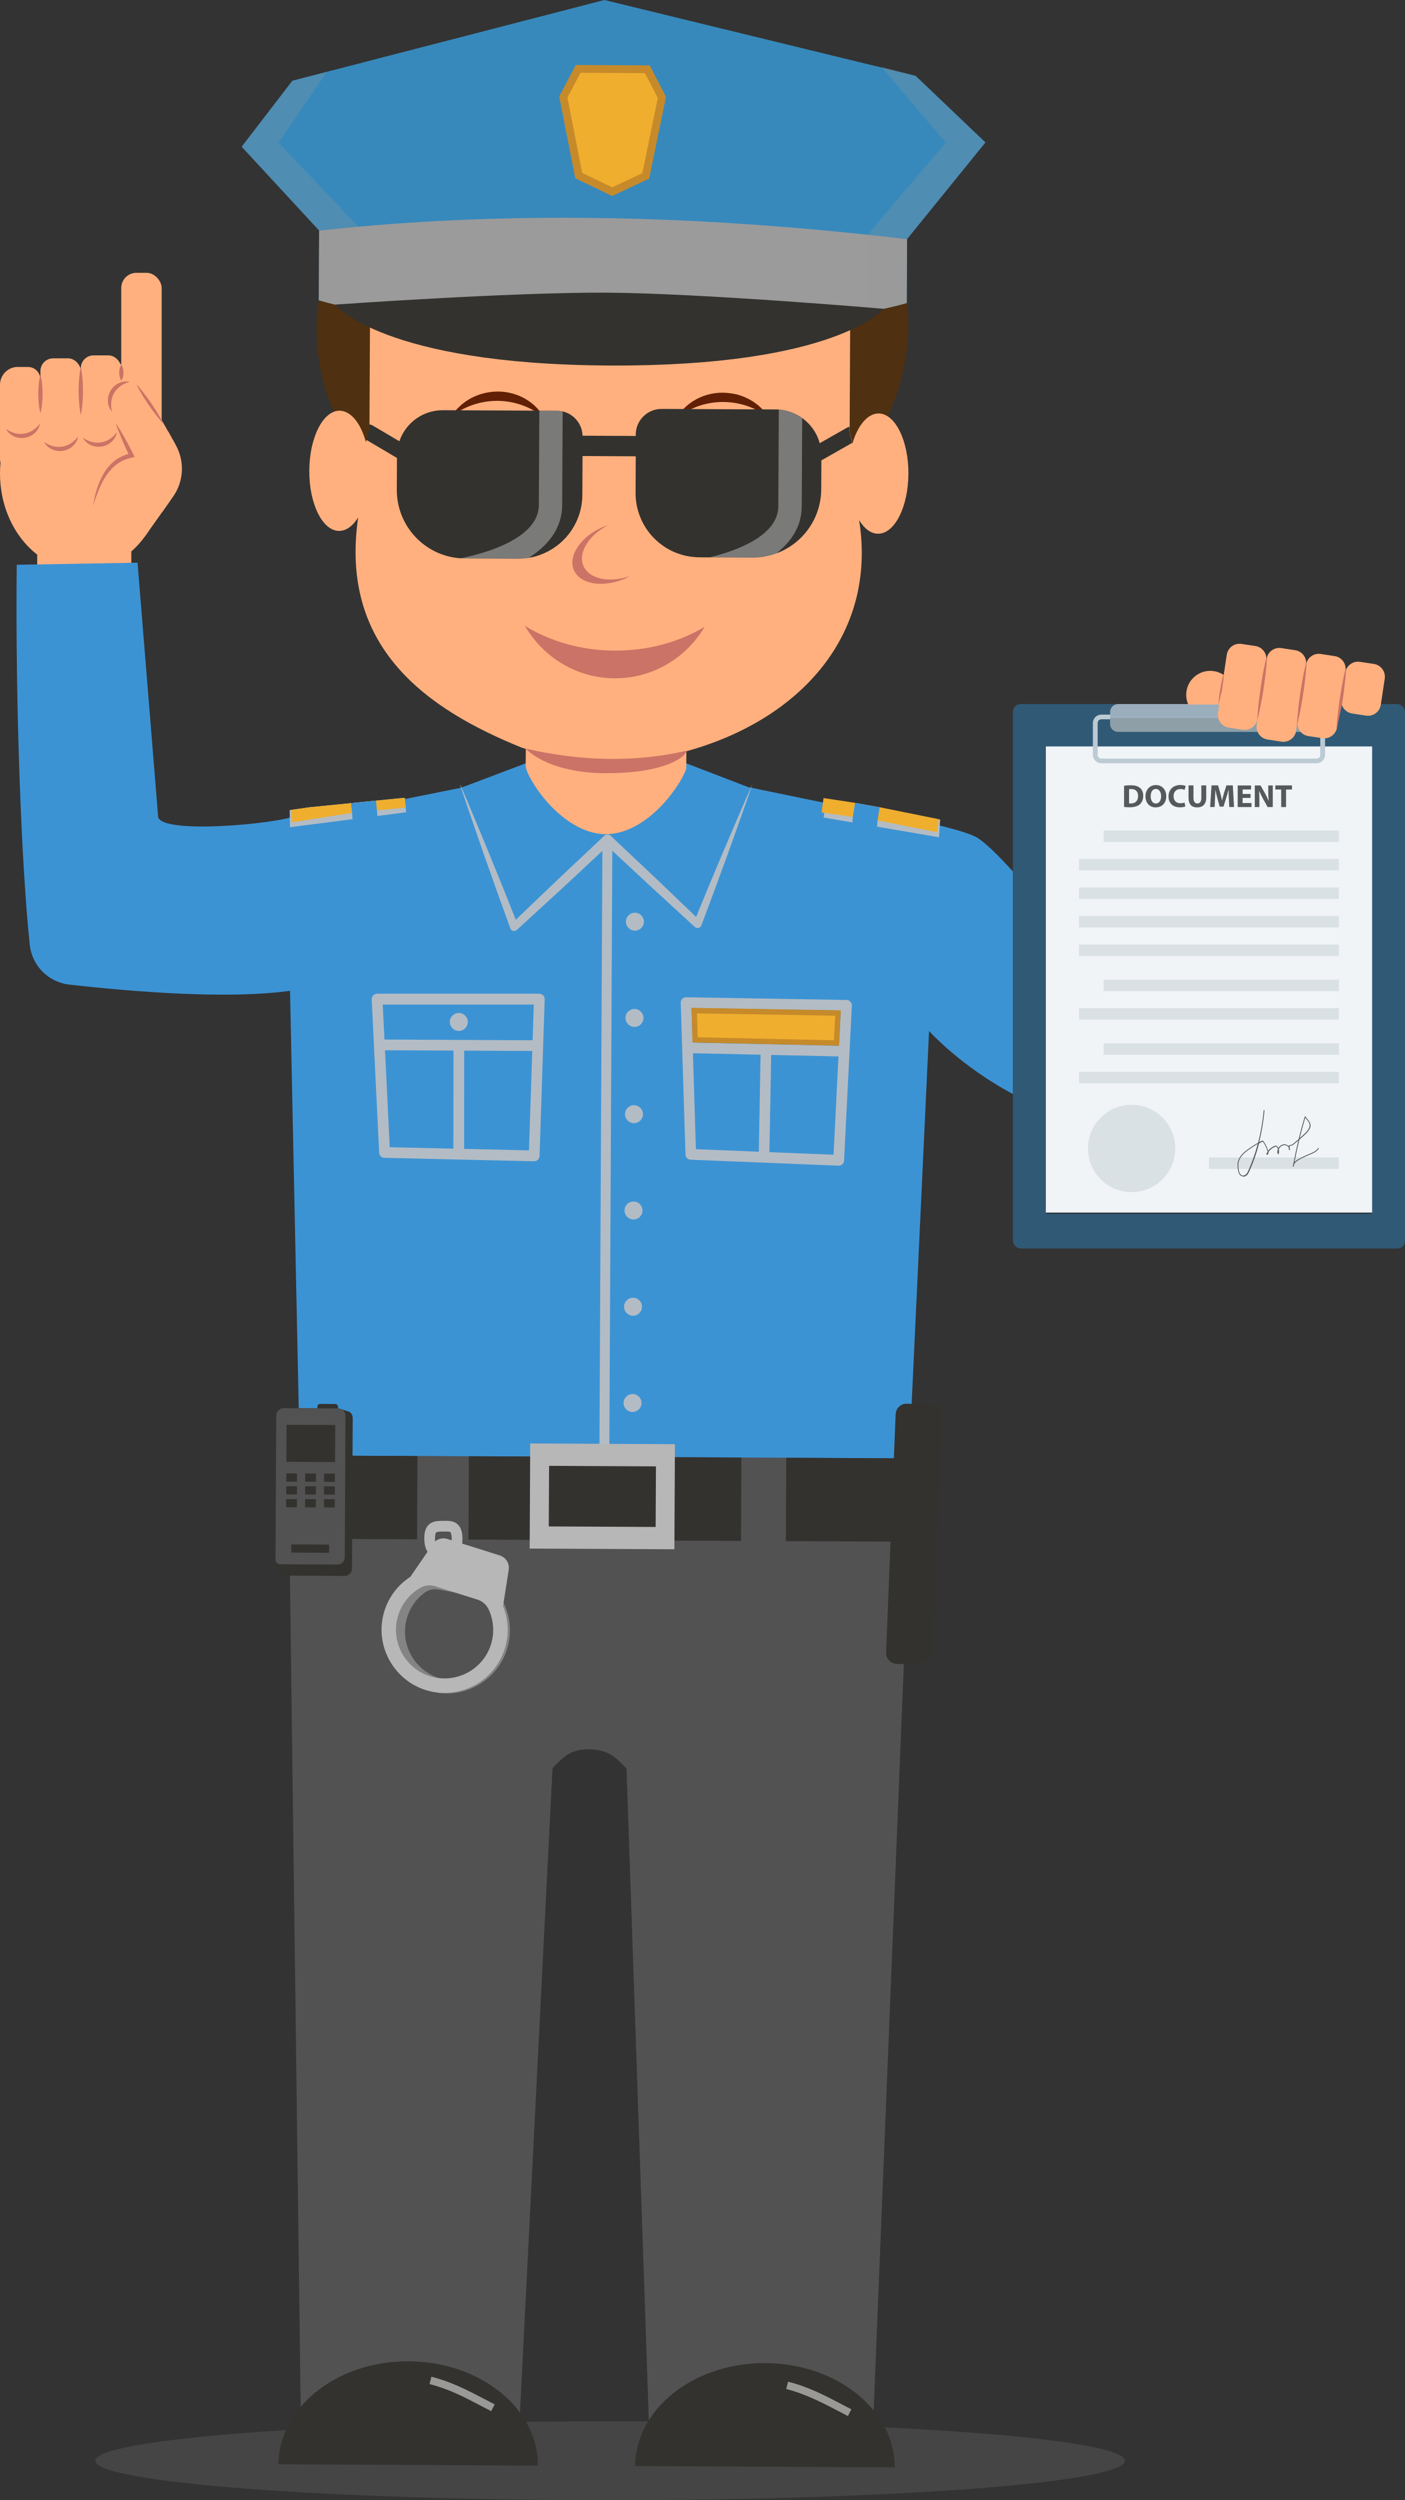 <?xml version="1.0" encoding="UTF-8"?>
<svg xmlns="http://www.w3.org/2000/svg" viewBox="0 0 262.02 466.01">
  <rect x="0" y="0" width="262.02" height="466.01" fill="#333333" stroke="none"/>
  <defs>
    <style>
      .cls-1, .cls-2, .cls-3, .cls-4, .cls-5, .cls-6, .cls-7, .cls-8, .cls-9, .cls-10, .cls-11, .cls-12, .cls-13, .cls-14, .cls-15, .cls-16, .cls-17, .cls-18, .cls-19, .cls-20, .cls-21, .cls-22, .cls-23, .cls-24, .cls-25, .cls-26, .cls-27, .cls-28, .cls-29 {
        stroke-width: 0px;
      }

      .cls-1, .cls-27 {
        fill: #b3bcc4;
      }

      .cls-2 {
        fill: #848484;
      }

      .cls-3 {
        fill: #3789bc;
      }

      .cls-4 {
        fill: #c68a2a;
      }

      .cls-5 {
        fill: #1e0f00;
      }

      .cls-5, .cls-9, .cls-30 {
        opacity: .5;
      }

      .cls-31 {
        isolation: isolate;
      }

      .cls-6 {
        fill: #3c93d4;
      }

      .cls-7 {
        fill: #565859;
      }

      .cls-8 {
        fill: #9baebd;
      }

      .cls-9, .cls-13 {
        fill: #fff;
      }

      .cls-10 {
        fill: #8e9fa8;
      }

      .cls-11 {
        fill: #efae2e;
      }

      .cls-12 {
        fill: #b7b7b7;
      }

      .cls-32 {
        opacity: .35;
      }

      .cls-14, .cls-15 {
        fill: #9b9b9b;
      }

      .cls-14, .cls-15, .cls-30, .cls-27, .cls-33 {
        mix-blend-mode: multiply;
      }

      .cls-14, .cls-21 {
        opacity: .25;
      }

      .cls-16 {
        fill: #f0f4f7;
      }

      .cls-17 {
        fill: #305975;
      }

      .cls-18 {
        fill: #4f3011;
      }

      .cls-19 {
        fill: #ffb07e;
      }

      .cls-20 {
        fill: #cb7366;
      }

      .cls-21 {
        fill: #7f7f7f;
      }

      .cls-34 {
        fill: none;
        stroke: #b7b7b7;
        stroke-miterlimit: 10;
        stroke-width: 2px;
      }

      .cls-22 {
        fill: #bccad3;
      }

      .cls-23 {
        fill: #612005;
      }

      .cls-24 {
        fill: #dae1e5;
      }

      .cls-25 {
        fill: #525252;
      }

      .cls-26 {
        fill: #6b1e0f;
      }

      .cls-28 {
        fill: #33322f;
      }

      .cls-29 {
        fill: #5b5b5b;
      }
    </style>
  </defs>
  <g class="cls-31">
    <g id="Calque_2" data-name="Calque 2">
      <g id="Layer_1" data-name="Layer 1">
        <g>
          <path class="cls-21" d="m209.78,458.66c0,4.06-42.98,7.35-96,7.35s-96-3.29-96-7.35,42.98-7.35,96-7.35,96,3.29,96,7.35Z"/>
          <g>
            <g>
              <ellipse class="cls-19" cx="15.35" cy="88.26" rx="15.35" ry="18.07"/>
              <path class="cls-19" d="m3.33,68.4h1.88c1.28,0,2.32,1.04,2.32,2.32v14.86c0,1.28-1.04,2.32-2.32,2.32h-2.89c-1.28,0-2.32-1.04-2.32-2.32v-13.86c0-1.84,1.49-3.33,3.33-3.33Z"/>
              <rect class="cls-19" x="7.54" y="66.79" width="7.54" height="21.28" rx="2.38" ry="2.38"/>
              <rect class="cls-19" x="15.07" y="66.24" width="7.54" height="21.28" rx="2.38" ry="2.38"/>
              <rect class="cls-19" x="22.61" y="50.85" width="7.54" height="34.97" rx="2.83" ry="2.83"/>
              <path class="cls-19" d="m32.75,82.9c1.73,3.06,1.54,6.83-.49,9.7l-2.04,2.88-3.03,4.27c-1.26,1.66-5.99,3.68-7.64,2.41-1.66-1.26-1.98-3.62-.71-5.28l7.2-9.45,5.33-7,1.39,2.46Z"/>
              <path class="cls-20" d="m15.07,68.42s.03.14.08.38c.03.24.11.59.15,1.01.04.42.1.91.13,1.43.03.52.04,1.08.05,1.64,0,.56-.01,1.12-.05,1.64-.02.52-.09,1.01-.13,1.43-.04.42-.11.77-.15,1.01-.05.24-.08.38-.08.38,0,0-.03-.14-.08-.38-.03-.24-.11-.59-.15-1.01-.03-.42-.1-.91-.13-1.43-.03-.52-.04-1.08-.05-1.64,0-.56.01-1.12.05-1.64.03-.52.09-1.01.13-1.43.04-.42.11-.77.15-1.01.05-.24.08-.38.08-.38Z"/>
              <path class="cls-20" d="m22.61,68.42s.02.14.06.38c.02.24.08.59.11,1.01.03.42.08.91.1,1.43.03.52.03,1.08.04,1.64,0,.56-.01,1.12-.04,1.64-.02.52-.07,1.01-.1,1.43-.03.42-.09.77-.11,1.01-.04.24-.06.38-.06.38,0,0-.02-.14-.06-.38-.02-.24-.08-.59-.11-1.01-.03-.42-.08-.91-.1-1.43-.03-.52-.03-1.08-.04-1.64,0-.56.01-1.12.04-1.64.02-.52.07-1.01.1-1.43.03-.42.09-.77.11-1.01.04-.24.06-.38.06-.38Z"/>
              <path class="cls-20" d="m7.54,69.85s.04.11.08.31c.03.2.11.48.15.81.1.67.17,1.57.17,2.46,0,.89-.07,1.79-.17,2.46-.04.34-.12.62-.15.81-.04.2-.08.31-.08.31,0,0-.04-.11-.08-.31-.03-.2-.11-.48-.15-.81-.1-.67-.17-1.57-.17-2.46,0-.89.07-1.79.17-2.46.05-.34.12-.62.15-.81.04-.2.08-.31.08-.31Z"/>
              <path class="cls-19" d="m31.11,94.21l-.9,1.27-4.18-8.04-7.32-14.07c-.96-1.85-.25-4.12,1.6-5.08.56-.29,1.16-.43,1.75-.43,1.36,0,2.66.74,3.34,2.03l5.97,10.56.41.73c2.32,4.11,2.06,9.19-.67,13.04Z"/>
              <path class="cls-20" d="m20.85,76.7s-.08-.1-.21-.27c-.11-.18-.29-.47-.39-.84-.12-.37-.17-.83-.11-1.33.03-.24.07-.5.16-.75.08-.25.19-.49.33-.72.14-.23.3-.44.49-.63.17-.2.38-.35.59-.49.41-.28.85-.44,1.23-.51.77-.14,1.26.02,1.26.02,0,0-.12.03-.32.09-.2.05-.48.17-.79.32-.63.3-1.32.86-1.76,1.61-.46.74-.63,1.62-.61,2.31.01.34.03.64.08.84.05.21.07.33.07.33Z"/>
              <path class="cls-20" d="m7.47,78.9s-.02.12-.07.33c-.07.2-.17.52-.38.84-.2.33-.52.67-.93.95-.2.14-.43.27-.67.36-.24.1-.5.17-.76.22-.26.04-.53.06-.79.04-.26,0-.52-.06-.76-.12-.48-.13-.89-.35-1.19-.6-.61-.49-.8-.97-.8-.97,0,0,.1.07.28.19.17.12.44.25.76.39.64.28,1.52.44,2.37.29.86-.13,1.64-.58,2.15-1.04.25-.23.46-.44.59-.61.13-.17.21-.27.21-.27Z"/>
              <path class="cls-20" d="m14.58,81.32s-.02.12-.07.33c-.06.2-.17.52-.38.84-.2.33-.52.67-.93.95-.2.14-.43.27-.67.36-.24.1-.5.17-.76.22-.26.04-.53.06-.79.04-.26,0-.52-.06-.76-.12-.48-.13-.89-.35-1.19-.6-.61-.49-.8-.97-.8-.97,0,0,.1.07.28.19.17.12.44.25.76.39.64.28,1.52.44,2.37.29.86-.13,1.64-.58,2.15-1.04.25-.23.46-.44.59-.61.13-.17.21-.27.21-.27Z"/>
              <path class="cls-20" d="m21.81,80.53s-.02.12-.07.33c-.07.2-.17.52-.38.84-.2.33-.52.67-.93.95-.2.14-.43.27-.67.36-.24.1-.5.17-.76.22-.26.04-.53.06-.79.04-.26,0-.52-.06-.76-.12-.48-.13-.89-.35-1.19-.6-.61-.49-.8-.97-.8-.97,0,0,.1.07.28.19.17.12.44.25.76.39.64.28,1.52.44,2.37.29.86-.13,1.64-.58,2.15-1.04.25-.23.46-.44.59-.61.13-.17.21-.27.21-.27Z"/>
              <path class="cls-20" d="m21.55,78.82c.65.94,1.22,1.92,1.77,2.91.56.98,1.07,1.99,1.58,3l.22.44-.5.12-.73.18-.7.25c-.45.2-.89.44-1.29.73-.4.29-.79.62-1.12.99-.35.37-.66.77-.95,1.19-.58.85-1.04,1.78-1.43,2.75-.42.96-.74,1.96-1.06,2.96.33-2.08.88-4.16,1.97-6.04.27-.47.58-.92.94-1.33.35-.42.76-.8,1.2-1.14.21-.18.46-.31.69-.46.24-.14.49-.25.74-.38.26-.11.52-.19.78-.29l.8-.21-.28.57c-.49-1.02-.98-2.04-1.41-3.08-.44-1.04-.87-2.09-1.22-3.18Z"/>
              <path class="cls-20" d="m25.43,71.63s.1.1.26.28c.16.19.4.44.66.77.26.33.57.71.88,1.13.32.42.63.88.96,1.33.31.46.62.93.9,1.37.28.44.52.87.73,1.23.22.36.37.68.48.89.11.22.17.35.17.35,0,0-.1-.1-.26-.28-.16-.19-.4-.44-.66-.77-.26-.33-.57-.71-.88-1.13-.32-.42-.63-.88-.95-1.33-.31-.46-.62-.93-.9-1.37-.28-.44-.52-.87-.73-1.23-.21-.36-.37-.68-.48-.89-.11-.22-.17-.35-.17-.35Z"/>
              <path class="cls-20" d="m22.63,67.95s.04.05.08.13c.03.08.11.2.15.34.1.28.17.66.17,1.04,0,.38-.07.75-.17,1.04-.04.14-.12.26-.15.34-.04.08-.08.13-.08.13,0,0-.04-.05-.08-.13-.03-.08-.11-.2-.15-.34-.1-.28-.17-.66-.17-1.04,0-.38.07-.75.17-1.04.05-.14.12-.26.15-.34.04-.08.08-.13.08-.13Z"/>
              <rect class="cls-19" x="6.94" y="99.71" width="17.55" height="20.96"/>
            </g>
            <path class="cls-6" d="m25.63,104.88l-22.51.39c-.28,26.04.88,56.29,2.43,70.83.41,3.9,3.48,6.98,7.38,7.42,12.14,1.37,29.57,2.75,41.16,1.16l1.85,88.77h57.06s1.87.01,1.87.01h.25s0,1.47,0,1.47l54.26.26,3.88-83.02s5.99,6.65,15.66,11.75v-41.46c-2.79-3.09-5.12-5.33-6.58-6.26-4.01-2.54-28.45-6.53-28.45-6.53l-14.3-2.95-.69-.26h-.02s-.01-.01-.01-.01h-.02s-14.11-5.42-14.11-5.42l-9.35.25h-14.72l-13.96,5.28h-.02s-.01.01-.01.01h-.02s-.68.26-.68.26l-14.12,2.84-16.45,2.07c0,1.43-24.8,4.07-25.91.6l-3.85-47.45Z"/>
            <path class="cls-19" d="m98.07,138.84l-.04,4c.28,2.3,6.52,12.28,14.66,12.65.08,0,.17,0,.25,0,.08,0,.17,0,.25,0,8.14-.29,14.16-9.92,14.8-12.25,0-1.04,0-2.57.02-3.59l-29.94-.81Z"/>
            <path class="cls-28" d="m95.69,448.14c-.46-.5-.95-.98-1.47-1.45-4.41-3.98-10.83-6.5-18-6.54-5.32-.03-10.23,1.32-14.24,3.62-1.16.67-2.25,1.42-3.25,2.24-4.19,3.45-6.78,8.14-6.8,13.32h2.78s42.83.23,42.83.23h2.78c.02-4.26-1.7-8.21-4.63-11.42Z"/>
            <path class="cls-28" d="m160.28,446.61c-.29-.25-.6-.5-.91-.74-4.32-3.31-10.17-5.36-16.63-5.39-7.15-.04-13.59,2.41-18.04,6.33-.29.25-.56.51-.83.77-3.37,3.3-5.4,7.5-5.42,12.08h2.78s42.83.22,42.83.22h2.78c.03-5.13-2.47-9.8-6.56-13.28Z"/>
            <path class="cls-9" d="m146.97,443.91l-.35,1.37c3.15.81,6.07,2.2,9.45,3.98.68.36,1.36.71,2.06,1.07l.64-1.26c-.69-.35-1.37-.7-2.04-1.06-2.93-1.54-5.96-3.12-9.76-4.09Z"/>
            <path class="cls-25" d="m162.93,449.28c-.78-.96-1.67-1.86-2.65-2.69-.3-.26-.6-.5-.91-.74-4.32-3.3-10.17-5.36-16.63-5.39-7.15-.04-13.59,2.41-18.03,6.33-.29.25-.56.51-.83.77-1.12,1.09-2.08,2.29-2.88,3.56l-4.16-121.48c-1.59-1.69-2.84-2.91-4.95-3.37-.59-.13-1.27-.2-2.03-.21-3.45-.02-4.74,1.36-6.81,3.5l-.04.59-6.04,119.54c-.4-.54-.82-1.07-1.28-1.58-.46-.5-.95-.99-1.47-1.45-4.41-3.97-10.83-6.5-18-6.54-5.32-.03-10.24,1.32-14.23,3.62-1.17.67-2.25,1.42-3.25,2.24-.98.81-1.88,1.69-2.67,2.63l-2.09-161.81.02-9.45-.03-6.08,115.59.55-.08,15.52-6.55,161.94Z"/>
            <path class="cls-9" d="m91.61,449.41l.64-1.26c-.69-.35-1.37-.7-2.04-1.06-2.93-1.53-5.96-3.12-9.76-4.09l-.35,1.37c3.64.93,6.46,2.41,9.45,3.98.68.36,1.36.71,2.06,1.07Z"/>
            <g>
              <path class="cls-18" d="m69.25,87.15c.16-.7.33-1.39.51-2.08l.12-25.1c-4.23-1.47-7.71-3.14-10.27-4.97-.36,1.95-.55,4.02-.56,6.22,0,1.12.04,2.24.13,3.34.5,6.07,2.44,11.82,5.54,17.02,1.95.18,3.63,2.38,4.52,5.58Z"/>
              <path class="cls-18" d="m168.74,54.27c-2.52,1.89-6.04,3.61-10.36,5.11l-.12,25.04c.23.83.43,1.67.62,2.52.92-3.28,2.64-5.53,4.63-5.7,3.29-5.39,5.32-11.4,5.77-17.76.06-.84.09-1.69.1-2.54.01-2.36-.2-4.58-.63-6.66Z"/>
              <g>
                <path class="cls-19" d="m128.01,140c-9.82,3.34-20.11,2.89-30.77-.67-17.44-7.07-33.98-18.48-30.45-42.87-.97,1.56-2.21,2.5-3.56,2.5-3.09-.02-5.58-5.04-5.55-11.23.03-6.19,2.57-11.2,5.66-11.18.47,0,.93.13,1.36.35,1.06.54,2,1.67,2.72,3.22.2.44.38.9.55,1.39.04.11.07.21.1.32h0c.06.2.12.39.18.59.04-.15.07-.28.1-.42,0,0,0-.01,0-.02.17-.7.35-1.41.55-2.11l.1-19.58c.36.13.73.27,1.09.39l88.1.25c.12-.04.24-.09.36-.14l-.1,19.8c.15.58.28,1.17.42,1.76.01.08.03.15.05.23,0,.04.01.09.03.14.02-.07.04-.13.06-.2.06-.19.12-.37.18-.55.21-.62.46-1.19.73-1.71.7-1.37,1.59-2.37,2.57-2.86.44-.22.9-.34,1.37-.33,3.09.02,5.58,5.05,5.55,11.24-.03,6.19-2.57,11.19-5.66,11.17-1.35,0-2.57-.96-3.53-2.53,3.37,21.19-10.78,37.15-32.21,43.08Z"/>
                <polygon class="cls-19" points="127.99 143.64 127.99 143.63 127.99 143.63 127.99 143.64"/>
              </g>
              <g>
                <path class="cls-23" d="m91.12,73.12c-3.03.49-5.53,2.22-6.99,4.54,1.76-1.38,3.91-2.37,6.31-2.76,4.13-.67,8.14.54,11.05,2.97-1.93-3.43-6.04-5.46-10.37-4.75Z"/>
                <path class="cls-23" d="m136.55,73.35c-4.32-.75-8.46,1.24-10.42,4.65,2.94-2.41,6.95-3.58,11.08-2.87,2.4.41,4.53,1.42,6.28,2.82-1.44-2.33-3.91-4.09-6.94-4.61Z"/>
                <g>
                  <path class="cls-26" d="m134.8,80.96c-3.59-.02-6.52,2.77-6.54,6.22-.02,3.45,2.88,6.27,6.47,6.28,3.59.02,6.52-2.77,6.54-6.22.02-3.45-2.88-6.27-6.48-6.29Z"/>
                  <path class="cls-13" d="m137.53,83.18c-1.02,0-1.86.79-1.86,1.77,0,.98.82,1.79,1.85,1.79,1.02,0,1.86-.79,1.86-1.77,0-.98-.82-1.79-1.84-1.79Z"/>
                </g>
                <g>
                  <path class="cls-26" d="m93.32,80.75c-3.59-.02-6.52,2.77-6.54,6.22-.02,3.45,2.88,6.27,6.48,6.28,3.59.02,6.52-2.77,6.54-6.22.02-3.45-2.88-6.27-6.48-6.28Z"/>
                  <path class="cls-13" d="m95.37,82.65c-1.02,0-1.86.79-1.86,1.77,0,.98.82,1.79,1.84,1.79,1.02,0,1.86-.79,1.86-1.77,0-.98-.82-1.79-1.85-1.79Z"/>
                </g>
                <path class="cls-20" d="m108.81,105.49c-1.06-2.46.97-5.71,4.56-7.6-.31.11-.62.2-.92.33-4.14,1.79-6.58,5.39-5.43,8.04,1.14,2.65,5.43,3.36,9.58,1.57.31-.13.59-.29.87-.45-3.84,1.32-7.6.56-8.66-1.9Z"/>
                <path class="cls-20" d="m97.89,116.65c3.37,5.82,9.59,9.74,16.72,9.78,7.13.04,13.38-3.82,16.81-9.61-4.69,2.82-10.5,4.48-16.79,4.45-6.28-.03-12.08-1.75-16.74-4.62Z"/>
              </g>
            </g>
            <path class="cls-20" d="m112.97,144.11c11.1.05,15-3.13,15.01-4.12,0-.01-.02-.03-.02-.04-9.56,2.19-19.67,1.94-29.9-.41,0,0,3.81,4.52,14.91,4.58Z"/>
            <path class="cls-28" d="m158.92,82.55l-5.74,3.26-.03,5.41c0,.68-.06,1.36-.17,2.01-.68,4.2-3.42,7.71-7.13,9.47-.36.17-.72.32-1.09.45-.78.29-1.59.5-2.43.63-.65.11-1.32.15-2.01.15l-9.89-.05c-.41,0-.81-.03-1.21-.08-.91-.08-1.78-.28-2.61-.57-.81-.27-1.58-.63-2.3-1.07-.61-.37-1.18-.79-1.72-1.27-.92-.8-1.71-1.74-2.34-2.79-.36-.59-.66-1.21-.91-1.86-.53-1.36-.82-2.84-.81-4.38l.03-6.81-9.92-.05-.04,7.25c-.02,4.85-2.93,9.01-7.08,10.85-.93.42-1.93.73-2.97.89,0,0,0,0,0,0-.64.1-1.29.15-1.96.15l-9.89-.05c-.28,0-.55-.01-.82-.03-6.67-.45-11.91-6.02-11.88-12.8l.03-5.9-5.72-3.38s0-.01,0-.02c.17-.7.35-1.41.55-2.11v-.73c.22,0,.44.07.64.19l4.98,2.94c1.14-3.38,4.34-5.8,8.1-5.79l21.28.1c.18,0,.36,0,.54.03.17.02.33.05.49.08,2.1.48,3.68,2.31,3.75,4.54l9.92.05v-.26c.01-2.65,2.18-4.79,4.83-4.78l21.28.1c.18,0,.36,0,.54.02.62.04,1.23.15,1.81.32.44.13.87.29,1.28.49.27.12.54.26.79.43.17.1.33.2.48.31.41.3.8.63,1.15.99.53.54,1,1.16,1.37,1.83.34.59.59,1.23.78,1.9l5.08-2.89c.15-.09.31-.14.48-.16v.99c.14.58.28,1.17.41,1.76.01.08.03.15.05.23Z"/>
            <g class="cls-32">
              <path class="cls-13" d="m104.93,76.69l-.09,17.46c-.02,4.48-2.78,7.64-6.26,9.84,0,0,0,0,0,0-.64.1-1.29.15-1.96.15l-9.89-.05c-.28,0-.55-.01-.82-.03,4.41-.89,14.55-3.64,14.58-9.94l.09-17.57,3.33.02c.18,0,.36,0,.54.03.17.02.33.05.49.08Z"/>
            </g>
            <g class="cls-32">
              <path class="cls-13" d="m149.6,77.92l-.08,16.45c-.02,3.81-2.02,6.66-4.75,8.78-.78.29-1.59.5-2.43.63-.65.11-1.32.15-2.01.15l-7.98-.04c4.88-1.2,12.78-3.98,12.8-9.54l.09-17.98c.62.04,1.23.15,1.81.32.44.13.87.29,1.28.49.27.12.54.26.79.43.17.1.33.2.48.31Z"/>
            </g>
            <g>
              <path class="cls-27" d="m175.33,152.75l-.21,3.31-21.52-3.68.36-2.57,21.11,2.99c.09-.1.17-.09.26-.06Z"/>
              <path class="cls-11" d="m175.08,152.69l-.34,2.43-11.08-2.21-2.12-.3-2.5-.35-.91-.13-4.92-.69.38-2.69,4.93.75.93.14,2.44.44,2.15.38,10.66,2.15s.14.02.38.08Z"/>
              <polygon class="cls-6" points="164.04 150.46 163.71 152.62 163.66 152.92 163.22 157.71 158.57 157.39 159.05 152.27 159.06 152.21 159.46 149.64 161.89 150.08 164.04 150.46"/>
            </g>
            <g>
              <polygon class="cls-27" points="75.74 151.4 70.38 152.09 65.75 152.69 54.08 154.18 54.02 151 54.27 150.96 57.72 150.47 57.81 150.46 65.46 149.7 70.11 149.23 75.48 148.7 75.65 150.52 75.74 151.4"/>
              <polygon class="cls-11" points="75.65 150.52 71.21 150.96 70.3 151.06 67.78 151.3 65.66 151.51 54.5 153.26 54.27 150.96 57.72 150.47 57.81 150.46 65.46 149.7 70.11 149.23 75.48 148.7 75.65 150.52"/>
              <polygon class="cls-6" points="70.78 157.42 66.13 157.54 65.75 152.69 65.66 151.51 65.63 151.21 65.46 149.7 70.11 149.23 70.29 151 70.3 151.06 70.38 152.09 70.78 157.42"/>
            </g>
            <g>
              <g class="cls-33">
                <path class="cls-1" d="m119.64,261.51c0,.92-.76,1.67-1.68,1.67-.92,0-1.67-.76-1.67-1.68,0-.92.76-1.67,1.68-1.67.92,0,1.67.76,1.67,1.68Z"/>
              </g>
              <path class="cls-27" d="m140.27,146.32c-.72,2.12-1.46,4.24-2.22,6.35l-2.37,6.63-2.42,6.6-2.46,6.59c-.15.38-.58.58-.96.44-.09-.03-.17-.09-.24-.15h-.02s-8.5-7.8-8.5-7.8l-6.89-6.41-.56,113.03h-1.85s.56-113.01.56-113.01l-7.15,6.67-8.79,8.06h-.01c-.31.29-.79.27-1.07-.03-.07-.08-.12-.17-.15-.25l-2.45-6.79-2.41-6.8c-.8-2.27-1.57-4.55-2.36-6.83-.73-2.08-1.44-4.17-2.13-6.27h.06c.88,2.02,1.73,4.05,2.57,6.08.93,2.22,1.86,4.44,2.77,6.67l2.72,6.69,2.25,5.64,7.8-7.46,8.65-8.14s.02-.02.03-.03c.09-.08.18-.14.29-.19h0c.1-.04.22-.06.33-.06.12,0,.23.02.33.06.11.04.21.1.29.19h0s0,0,0,0c0,0,.02.02.03.03l8.35,7.87,7.53,7.21,2.25-5.47,2.72-6.49,2.77-6.46c.88-2.06,1.77-4.11,2.69-6.16h.02Z"/>
              <g class="cls-33">
                <path class="cls-1" d="m120.08,171.8c0,.92-.76,1.67-1.68,1.67-.92,0-1.67-.76-1.67-1.68,0-.92.76-1.67,1.68-1.67.92,0,1.67.76,1.67,1.68Z"/>
              </g>
              <g class="cls-33">
                <path class="cls-1" d="m120,189.74c0,.92-.76,1.67-1.68,1.67-.92,0-1.67-.76-1.67-1.68,0-.92.76-1.67,1.68-1.67.92,0,1.67.76,1.67,1.68Z"/>
              </g>
              <g class="cls-33">
                <path class="cls-1" d="m87.24,190.49c0,.92-.76,1.67-1.68,1.67-.92,0-1.67-.76-1.67-1.68,0-.92.76-1.67,1.68-1.67.92,0,1.67.76,1.67,1.68Z"/>
              </g>
              <g class="cls-33">
                <path class="cls-1" d="m119.91,207.68c0,.92-.76,1.67-1.68,1.67-.92,0-1.67-.76-1.67-1.68,0-.92.76-1.67,1.68-1.67.92,0,1.67.76,1.67,1.68Z"/>
              </g>
              <g class="cls-33">
                <path class="cls-1" d="m119.82,225.63c0,.92-.76,1.67-1.68,1.67-.92,0-1.67-.76-1.67-1.68,0-.92.76-1.67,1.68-1.67.92,0,1.67.76,1.67,1.68Z"/>
              </g>
              <g class="cls-33">
                <path class="cls-1" d="m119.73,243.57c0,.92-.76,1.67-1.68,1.67-.92,0-1.67-.76-1.67-1.68,0-.92.76-1.67,1.68-1.67.92,0,1.67.76,1.67,1.68Z"/>
              </g>
              <path class="cls-27" d="m101.31,185.53c-.19-.19-.45-.3-.72-.31h-30.26c-.27,0-.54.12-.73.32-.19.2-.29.47-.28.74l1.39,28.58c.03.52.45.94.98.95l27.9.64s.01,0,.02,0c.54,0,.99-.43,1.01-.97l.96-29.23c0-.27-.09-.53-.28-.73Zm-1.76,1.7l-.22,6.67-13.76-.07h0l-13.87-.07-.32-6.52h28.17Zm-27.75,8.53l12.77.06-.02,18.28-11.87-.27-.88-18.07Zm14.75,18.39l.02-18.32,12.69.06-.61,18.53-12.1-.28Z"/>
              <path class="cls-27" d="m158.57,186.69c-.18-.2-.44-.31-.7-.31,0,0,0,0,0,0l-29.92-.5c-.27,0-.53.1-.72.3-.19.19-.29.46-.28.73l.89,28.29c.02.52.43.94.95.96l27.59,1.11s.01,0,.02,0c.54.01.98-.4,1.01-.94l1.45-28.89c.01-.27-.08-.53-.27-.73Zm-1.77,1.65l-.33,6.59-13.6-.3h0s-13.71-.3-13.71-.3l-.2-6.45,27.86.47Zm-27.59,7.97l12.63.28-.33,18.08-11.73-.47-.56-17.89Zm14.28,18.44l.33-18.12,12.55.28-.92,18.32-11.97-.48Z"/>
            </g>
            <g>
              <polygon class="cls-11" points="129.64 193.83 129.47 188.38 156.28 188.83 156 194.42 129.64 193.83"/>
              <path class="cls-4" d="m129.98,188.89l25.77.43-.23,4.58-25.4-.56-.14-4.46m-1.03-1.02l.2,6.45,27.32.6.33-6.59-27.86-.47h0Z"/>
            </g>
            <path class="cls-3" d="m59.52,42.98v1.18s-.06,11.81-.06,11.81c2.07.6,4.45,1.16,7.09,1.69,11.75,2.34,28.75,3.85,47.66,3.95,19.24.09,36.5-1.3,48.3-3.59,2.41-.47,4.58-.97,6.5-1.51h.09s0-.02,0-.02l.06-11.76v-.15c-36.53-3.33-73.07-4.56-109.63-1.59Z"/>
            <path class="cls-3" d="m183.77,26.55l-14.62,18.03c-36.32-3.31-72.66-4.55-109.01-1.65-.21.02-.41.03-.62.05l-14.45-15.63,9.45-12.3,6.45-1.67L112.71,0l58.05,14.14,13.02,12.41Z"/>
            <path class="cls-15" d="m169.15,44.58l-.06,11.93h-.09c-1.3.37-2.72.72-4.26,1.05-.72.16-1.47.31-2.24.46-11.79,2.29-29.06,3.69-48.29,3.6-18.78-.09-35.67-1.58-47.41-3.9-.09-.01-.17-.03-.25-.05-2.64-.53-5.02-1.09-7.09-1.7l.06-12.99c2.45-.26,4.9-.51,7.35-.73,31.49-2.82,63.13-1.87,94.93,1.5,2.45.26,4.9.54,7.35.82Z"/>
            <path class="cls-28" d="m62.48,56.77s8.73,11.15,51.17,11.36c42.44.21,51.11-10.58,51.11-10.58,0,0-34.15-2.92-51.81-3-17.66-.09-50.46,2.22-50.46,2.22Z"/>
            <polygon class="cls-4" points="124.2 18.05 121.17 12.18 107.38 12.12 104.29 17.96 104.29 17.96 107.28 33.22 114.16 36.53 121.07 33.28 124.2 18.05 124.2 18.05"/>
            <polygon class="cls-11" points="108.57 32.22 105.82 18.18 108.26 13.57 120.28 13.63 122.68 18.26 119.79 32.28 114.17 34.92 108.57 32.22"/>
            <polygon class="cls-28" points="77.78 286.91 53.98 286.8 53.97 271.28 77.85 271.39 77.78 286.91"/>
            <polygon class="cls-28" points="169.96 287.37 146.55 287.25 146.63 271.71 170.09 271.83 169.96 287.37"/>
            <polygon class="cls-28" points="138.19 287.21 87.36 286.96 87.44 271.43 138.26 271.67 138.19 287.21"/>
            <path class="cls-12" d="m98.88,269.05l-.1,19.59,26.99.13.1-19.59-26.99-.13Zm23.39,15.56l-19.93-.1.06-11.29,19.93.1-.06,11.29Z"/>
            <path class="cls-28" d="m168.15,261.72h5.38c.69,0,1.26.56,1.26,1.26v43.69c0,1.98-1.6,3.58-3.58,3.58h-3.06c-1.12,0-2.03-.91-2.03-2.03v-44.47c0-1.12.91-2.03,2.03-2.03Z" transform="translate(11.58 -6.59) rotate(2.29)"/>
            <g>
              <path class="cls-2" d="m93.9,298.75c-.1-.2-.2-.4-.31-.6l.2-6.91c.01-.43-.09-.85-.3-1.2-.07-.03-.15-.06-.23-.09l-6.23-1.97-.38-.07-3.68-.67c-.5-.09-.98-.02-1.41.19-.46.21-.85.57-1.1,1.05l-3.43,6.65c-2.33,1.95-3.91,4.81-4.16,8.15-.42,5.56,3.27,10.72,8.62,12.18.12.04.24.06.35.09h.04c6.14.77,11.9-3.4,13.02-9.56.46-2.56.07-5.07-.99-7.25Zm-3.95-.99c.93.17,1.76.7,2.27,1.49,1.19,1.86,1.71,4.15,1.28,6.49-.94,5.14-6.05,8.48-11.2,7.15-.12-.03-.23-.06-.35-.09h0c-3.89-1.18-6.58-4.92-6.42-8.99.12-2.92,1.54-5.37,3.63-6.93.76-.57,1.72-.77,2.65-.6l3.06.56,5.07.92Z"/>
              <path class="cls-12" d="m94.87,292.55c.17-1.06-.42-2.09-1.38-2.51-.07-.03-.15-.06-.23-.09l-6.23-1.97-.37-.11-3.25-1.03c-.61-.19-1.26-.12-1.8.16-.34.17-.63.42-.85.75l-4.24,6.16c-2.55,1.65-4.48,4.29-5.14,7.57-1.14,5.59,2.04,11.29,7.37,13.31.42.16.84.3,1.26.4.49.13.98.22,1.47.27,5.51.67,10.92-2.65,12.65-8.14.86-2.71.68-5.5-.32-7.95l.1-.63.97-6.2Zm-12.92,20.25c-.4-.04-.79-.11-1.18-.2-.53-.12-1.05-.3-1.56-.53-3.72-1.65-5.92-5.71-5.25-9.73.48-2.87,2.21-5.13,4.47-6.41.83-.47,1.81-.55,2.71-.27l3.74,1.18,4.15,1.31c.9.28,1.66.91,2.07,1.77.94,1.99,1.17,4.33.46,6.59-1.32,4.18-5.4,6.73-9.6,6.28h0Z"/>
              <path class="cls-34" d="m85.24,286.75c.04,2.39-1.1,2.74-2.51,2.76-1.41.02-2.56-.29-2.6-2.69s1.11-2.32,2.52-2.35c1.41-.02,2.55-.13,2.59,2.27Z"/>
            </g>
            <path class="cls-14" d="m51.94,26.59l9.03-13.21-6.45,1.67-9.45,12.3,14.45,15.63-.06,12.99c.94.27,1.96.54,3.02.8.08,0,1.68-.12,4.32-.29l.07-14.23-14.94-15.67Z"/>
            <path class="cls-14" d="m183.77,26.55l-14.62,18.03-.06,11.93h-.09c-1.3.37-2.72.72-4.26,1.05h0s-1.1-.1-3.01-.25l.07-13.55,14.56-17.19-12.04-14.16,6.43,1.73,13.02,12.41Z"/>
            <g>
              <path class="cls-28" d="m65.78,264.29l-.14,28.08c0,.76-.62,1.37-1.38,1.37l-10.37-.05c-.39,0-.76-.17-1.02-.45l-.93-1.04c-.37-.41-.57-.93-.57-1.48t0-.01l.13-26.81s0-.1,0-.15c.04-.7.6-1.25,1.3-1.29.05,0,.1,0,.15,0l10.13.05c.08,0,.15,0,.22.03,0,0,.02,0,.02.01l.4.13s0,0,.01,0l1.48.49c.36.26.57.68.56,1.12Z"/>
              <rect class="cls-28" x="59.19" y="261.69" width="3.84" height="1.47" rx=".47" ry=".47" transform="translate(1.29 -.3) rotate(.28)"/>
              <path class="cls-25" d="m64.43,263.88l-.13,26.38c0,.75-.61,1.36-1.36,1.36l-10.72-.05c-.46,0-.84-.38-.84-.84t0-.01l.13-26.81s0-.1,0-.15c.08-.68.61-1.22,1.3-1.29.05,0,.1,0,.15,0l10.13.05c.08,0,.15,0,.22.03.15.02.3.07.42.14,0,0,0,0,.01,0,.42.24.69.69.69,1.2Z"/>
              <rect class="cls-28" x="53.41" y="265.59" width="9.08" height="6.9" transform="translate(1.33 -.28) rotate(.28)"/>
              <rect class="cls-28" x="53.37" y="274.63" width="2.01" height="1.53" transform="translate(1.36 -.26) rotate(.28)"/>
              <rect class="cls-28" x="56.9" y="274.65" width="2.01" height="1.53" transform="translate(1.36 -.28) rotate(.28)"/>
              <rect class="cls-28" x="60.43" y="274.67" width="2.01" height="1.53" transform="translate(1.36 -.3) rotate(.28)"/>
              <rect class="cls-28" x="53.36" y="277.02" width="2.01" height="1.53" transform="translate(1.37 -.26) rotate(.28)"/>
              <rect class="cls-28" x="56.89" y="277.04" width="2.01" height="1.53" transform="translate(1.37 -.28) rotate(.28)"/>
              <rect class="cls-28" x="60.42" y="277.05" width="2.01" height="1.53" transform="translate(1.37 -.3) rotate(.28)"/>
              <rect class="cls-28" x="53.35" y="279.41" width="2.01" height="1.53" transform="translate(1.38 -.26) rotate(.28)"/>
              <rect class="cls-28" x="56.88" y="279.42" width="2.01" height="1.53" transform="translate(1.38 -.28) rotate(.28)"/>
              <rect class="cls-28" x="54.31" y="287.88" width="7.06" height="1.53" transform="translate(1.42 -.28) rotate(.28)"/>
              <rect class="cls-28" x="60.41" y="279.44" width="2.01" height="1.53" transform="translate(1.38 -.3) rotate(.28)"/>
            </g>
            <g>
              <rect class="cls-17" x="188.9" y="131.23" width="73.12" height="101.48" rx="1.42" ry="1.42"/>
              <rect class="cls-16" x="195.04" y="139.13" width="60.85" height="86.9"/>
              <path class="cls-22" d="m245.52,142.26h-40.12c-.88,0-1.59-.69-1.59-1.55v-5.96c0-.85.71-1.55,1.59-1.55h40.12c.88,0,1.59.69,1.59,1.55v5.96c0,.85-.71,1.55-1.59,1.55Zm-40.12-8.19c-.39,0-.7.31-.7.68v5.96c0,.37.31.68.7.68h40.12c.39,0,.7-.31.7-.68v-5.96c0-.37-.31-.68-.7-.68h-40.12Z"/>
              <path class="cls-8" d="m243.9,132.71c0-.82-.67-1.48-1.48-1.48h-33.91c-.82,0-1.48.67-1.48,1.48v1.11h36.88v-1.11Z"/>
              <path class="cls-10" d="m207.02,133.83v1.11c0,.82.67,1.48,1.48,1.48h33.91c.82,0,1.48-.67,1.48-1.48v-1.11h-36.88Z"/>
              <path class="cls-5" d="m195.45,226.27h60.02c.23,0,.42-.11.42-.25h-60.85c0,.14.19.25.42.25Z"/>
              <rect class="cls-24" x="205.81" y="154.79" width="43.89" height="2.14"/>
              <rect class="cls-24" x="201.23" y="160.1" width="48.46" height="2.14"/>
              <rect class="cls-24" x="201.23" y="165.42" width="48.46" height="2.14"/>
              <rect class="cls-24" x="201.23" y="170.73" width="48.46" height="2.14"/>
              <rect class="cls-24" x="201.23" y="176.05" width="48.46" height="2.14"/>
              <rect class="cls-24" x="205.81" y="194.47" width="43.89" height="2.14"/>
              <rect class="cls-24" x="201.23" y="199.78" width="48.46" height="2.14"/>
              <rect class="cls-24" x="225.46" y="215.73" width="24.23" height="2.14"/>
              <rect class="cls-24" x="205.81" y="182.6" width="43.89" height="2.14"/>
              <rect class="cls-24" x="201.23" y="187.92" width="48.46" height="2.14"/>
              <path class="cls-29" d="m231.84,219.28s-.08,0-.12-.01c-.59-.1-.79-.81-.86-1.23-.07-.42-.13-.97,0-1.51.26-1.08,1.18-1.85,2.05-2.45.56-.39,1.13-.75,1.72-1.09.49-1.92.84-3.92,1.03-6.01,0-.04.04-.08.09-.07.04,0,.08.04.07.09-.19,2.04-.52,4-.99,5.88.12-.07.23-.13.35-.19.07-.04.18-.1.3-.07.12.03.19.14.23.2.34.51.61,1.07.78,1.66.32-.4.75-.72,1.24-.9.09-.03.18-.06.28-.04.12.03.19.12.25.2.06.08.1.17.14.26.23-.38.63-.71,1.12-.72.28,0,.58.13.78.36,0-.04.01-.08.04-.11.06-.08.17-.09.24-.09h.02c.25-.01.46-.17.69-.36.29-.24.59-.49.88-.74.35-1.42.73-2.83,1.15-4.22l.15-.02c.1.18.24.36.38.52.26.32.52.65.56,1.06.02.27-.06.56-.24.86-.26.43-.62.78-.97,1.1-.29.26-.58.52-.87.77-.34,1.4-.65,2.8-.92,4.21.19-.22.46-.42.82-.62.56-.31,1.14-.59,1.73-.83l.16-.07c.65-.26,1.31-.53,1.68-1.09.02-.04.07-.05.11-.02.04.02.05.07.02.11-.39.6-1.09.88-1.75,1.15l-.16.07c-.59.24-1.16.51-1.71.82-.52.29-.84.59-.97.9-.03.14-.05.27-.08.41h-.16c0-.16.02-.31.08-.46.28-1.47.59-2.94.95-4.4-.24.2-.47.4-.71.59-.2.17-.47.39-.79.41h-.02s-.1,0-.12.03c-.01.02-.01.07,0,.1l.02.21c.06.15.07.3.04.45h-.16s-.04-.42-.04-.42c-.03-.07-.07-.13-.12-.19-.17-.2-.42-.33-.67-.33,0,0-.01,0-.02,0-.49.01-.87.38-1.06.77.08.29.07.6-.02.89l-.14.02c-.15-.22-.16-.54-.02-.88,0-.01.01-.03.02-.04-.04-.13-.1-.25-.17-.36-.06-.08-.1-.12-.15-.13-.06-.01-.12,0-.18.03-.5.19-.94.53-1.25.96.01.08.01.16,0,.24-.04.16-.18.32-.36.3l-.07-.11c.07-.16.16-.32.26-.46,0-.04-.02-.07-.03-.11-.17-.58-.43-1.12-.76-1.62-.04-.06-.08-.12-.14-.13-.05-.01-.12.02-.18.05-.16.09-.32.18-.48.27-.47,1.79-1.06,3.51-1.79,5.13-.13.28-.25.53-.44.74-.2.21-.46.33-.7.33Zm2.73-6.08c-.54.32-1.06.65-1.57,1.01-.85.59-1.74,1.33-1.99,2.36-.12.51-.06,1.05,0,1.45.06.37.24,1.01.72,1.09.22.04.48-.07.68-.27.18-.19.29-.42.41-.69.7-1.57,1.28-3.22,1.74-4.95Zm3.78,1.32c-.01.08-.02.17,0,.25.01-.08.01-.17,0-.25Zm5.08-6.21c-.38,1.26-.73,2.54-1.05,3.82.24-.2.47-.41.7-.62.34-.31.7-.65.94-1.07.16-.28.24-.54.22-.77-.03-.37-.27-.66-.52-.97-.1-.13-.21-.25-.3-.39Z"/>
              <circle class="cls-24" cx="211.04" cy="214.06" r="8.14"/>
              <g class="cls-30">
                <path class="cls-24" d="m211.04,220.99c-3.82,0-6.93-3.11-6.93-6.93s3.11-6.93,6.93-6.93,6.93,3.11,6.93,6.93-3.11,6.93-6.93,6.93Zm0-12.52c-3.08,0-5.59,2.51-5.59,5.59s2.51,5.59,5.59,5.59,5.59-2.51,5.59-5.59-2.51-5.59-5.59-5.59Z"/>
              </g>
              <g class="cls-30">
                <path class="cls-24" d="m211.04,218.4c-2.4,0-4.35-1.95-4.35-4.35s1.95-4.35,4.35-4.35,4.35,1.95,4.35,4.35-1.95,4.35-4.35,4.35Z"/>
              </g>
            </g>
            <g>
              <path class="cls-19" d="m258.24,126.49l-.73,4.87c-.2,1.32-1.43,2.22-2.73,2.03l-2.61-.4c-.9-.13-1.62-.76-1.92-1.57-.11-.34-.16-.7-.12-1.08l.74-4.95.04-.22c.03-.12.07-.23.12-.34.41-1.01,1.47-1.64,2.58-1.47l2.6.39c1.32.2,2.23,1.43,2.03,2.73Z"/>
              <path class="cls-19" d="m250.96,124.56h0c0,.16,0,.31-.03.47l-.02.15-.04.22-.74,4.95-.78,5.22c-.02.15-.06.29-.11.43t0,.02c-.39,1.06-1.47,1.75-2.62,1.57l-2.61-.39c-1.16-.16-2-1.13-2.05-2.26,0-.12,0-.24,0-.36v-.07s.01-.05.01-.05l1.59-10.54c.02-.15.06-.29.1-.43h0c.38-1.08,1.47-1.77,2.63-1.6l2.6.4c1.17.17,2,1.13,2.06,2.27Z"/>
              <path class="cls-19" d="m243.58,123.45v.02c.01.15,0,.3-.02.45l-1.59,10.59v.07s-.12.73-.12.73c0,.02,0,.03,0,.03l-.13.87c-.19,1.32-1.42,2.22-2.73,2.03l-2.6-.4c-1.32-.19-2.23-1.42-2.03-2.73l.13-.86h0s1.66-11.1,1.66-11.1l.05-.32c.02-.15.06-.29.11-.43h0c.38-1.09,1.47-1.78,2.62-1.6l2.61.39c1.16.17,2,1.15,2.05,2.27Z"/>
              <path class="cls-20" d="m250.25,131.42c.06-.36.12-.72.17-1.08.23-1.54.41-3.08.52-4.24.04-.5.06-.94.09-1.27-.05.11-.09.22-.12.34l.02-.15c.02-.16.03-.31.03-.46-.01.03-.02.07-.03.11-.08.34-.2.81-.32,1.38-.25,1.14-.52,2.66-.76,4.2-.22,1.54-.41,3.08-.51,4.24-.05.58-.07,1.07-.1,1.41v.09s0,.01,0,.02l1.01-4.59Z"/>
              <path class="cls-20" d="m243.66,123.49v.1c-.02.34-.04.83-.1,1.41-.1,1.17-.28,2.7-.51,4.24s-.51,3.06-.76,4.2c-.12.58-.24,1.05-.31,1.38-.01.04-.02.08-.03.12-.05.18-.08.31-.1.37,0,.02,0,.03,0,.03,0,0,0-.19.03-.53.02-.34.04-.83.1-1.41.1-1.17.28-2.7.51-4.24s.51-3.06.75-4.21c.12-.57.25-1.04.32-1.37.01-.04.02-.08.03-.11.01.15,0,.3-.02.45.02-.15.06-.29.1-.43Z"/>
              <path class="cls-19" d="m236.16,122.58c.01.18.01.37-.02.56l-1.63,10.85-.03.15c-.26,1.24-1.44,2.07-2.7,1.88l-2.6-.39c-1.32-.2-2.23-1.43-2.03-2.73l.24-1.58h-5.79c-.72-1.65-.42-3.62.93-4.97,1.55-1.54,3.93-1.72,5.68-.54l.57-3.76c.2-1.32,1.42-2.23,2.73-2.03l2.61.39c1.12.17,1.95,1.1,2.04,2.18Z"/>
              <path class="cls-20" d="m236.3,122.39v.1c-.03.34-.05.83-.1,1.41-.1,1.16-.29,2.7-.52,4.24-.23,1.53-.51,3.06-.75,4.2-.12.57-.24,1.04-.32,1.38-.07.28-.11.46-.13.51v-.09c0-.09.01-.24.02-.44.03-.34.05-.83.1-1.41.1-1.16.29-2.7.52-4.24.23-1.54.5-3.06.75-4.2.11-.51.22-.95.29-1.27.01.18.01.37-.02.56l.05-.32c.02-.15.06-.29.11-.43Z"/>
              <path class="cls-20" d="m227.8,129.08c.04-.18.07-.37.1-.55.13-.79.24-1.58.3-2.17.02-.26.04-.48.05-.65-.03.06-.05.11-.07.17v-.08c.02-.08.03-.16.03-.24,0,.02-.01.04-.02.06-.05.17-.12.41-.19.7-.15.58-.3,1.36-.44,2.15-.13.79-.24,1.58-.3,2.17-.03.3-.04.55-.06.72v.05s0,0,0,.01l.59-2.35Z"/>
            </g>
            <g>
              <path class="cls-7" d="m209.64,146.45c.34-.05.77-.08,1.23-.08.77,0,1.26.14,1.65.43.42.31.68.81.68,1.52,0,.77-.28,1.3-.67,1.63-.42.35-1.07.52-1.86.52-.47,0-.81-.03-1.04-.06v-3.96Zm.92,3.29c.08.02.2.02.32.02.83,0,1.36-.45,1.36-1.41,0-.84-.48-1.28-1.27-1.28-.2,0-.33.02-.41.04v2.64Z"/>
              <path class="cls-7" d="m217.5,148.37c0,1.32-.8,2.12-1.98,2.12s-1.9-.9-1.9-2.05c0-1.21.77-2.11,1.96-2.11s1.91.93,1.91,2.04Zm-2.91.05c0,.79.37,1.35.98,1.35s.97-.59.97-1.37c0-.72-.35-1.35-.98-1.35s-.97.59-.97,1.37Z"/>
              <path class="cls-7" d="m221.06,150.31c-.17.08-.54.17-1.03.17-1.39,0-2.11-.87-2.11-2.02,0-1.38.98-2.14,2.2-2.14.47,0,.83.1.99.18l-.19.72c-.19-.08-.44-.15-.77-.15-.72,0-1.29.44-1.29,1.33,0,.81.48,1.32,1.29,1.32.27,0,.58-.06.76-.13l.14.71Z"/>
              <path class="cls-7" d="m222.57,146.39v2.32c0,.69.26,1.05.73,1.05s.74-.34.74-1.05v-2.32h.91v2.26c0,1.24-.63,1.84-1.68,1.84s-1.62-.56-1.62-1.85v-2.25h.92Z"/>
              <path class="cls-7" d="m229.16,148.88c-.02-.48-.03-1.07-.03-1.66h-.02c-.13.51-.29,1.09-.45,1.56l-.49,1.57h-.71l-.43-1.56c-.13-.47-.27-1.05-.36-1.57h-.01c-.02.54-.04,1.17-.07,1.67l-.07,1.53h-.84l.26-4.03h1.22l.39,1.35c.13.47.25.97.34,1.44h.02c.11-.47.25-1,.38-1.45l.43-1.34h1.19l.22,4.03h-.89l-.06-1.54Z"/>
              <path class="cls-7" d="m233.21,148.72h-1.48v.96h1.66v.75h-2.57v-4.03h2.49v.75h-1.57v.84h1.48v.74Z"/>
              <path class="cls-7" d="m234.01,150.43v-4.03h1.07l.84,1.48c.24.42.48.93.66,1.38h.02c-.06-.53-.08-1.08-.08-1.68v-1.18h.84v4.03h-.96l-.86-1.56c-.24-.43-.5-.95-.7-1.42h-.02c.02.54.04,1.11.04,1.77v1.21h-.84Z"/>
              <path class="cls-7" d="m238.92,147.16h-1.08v-.77h3.1v.77h-1.1v3.27h-.91v-3.27Z"/>
            </g>
          </g>
        </g>
      </g>
    </g>
  </g>
</svg>